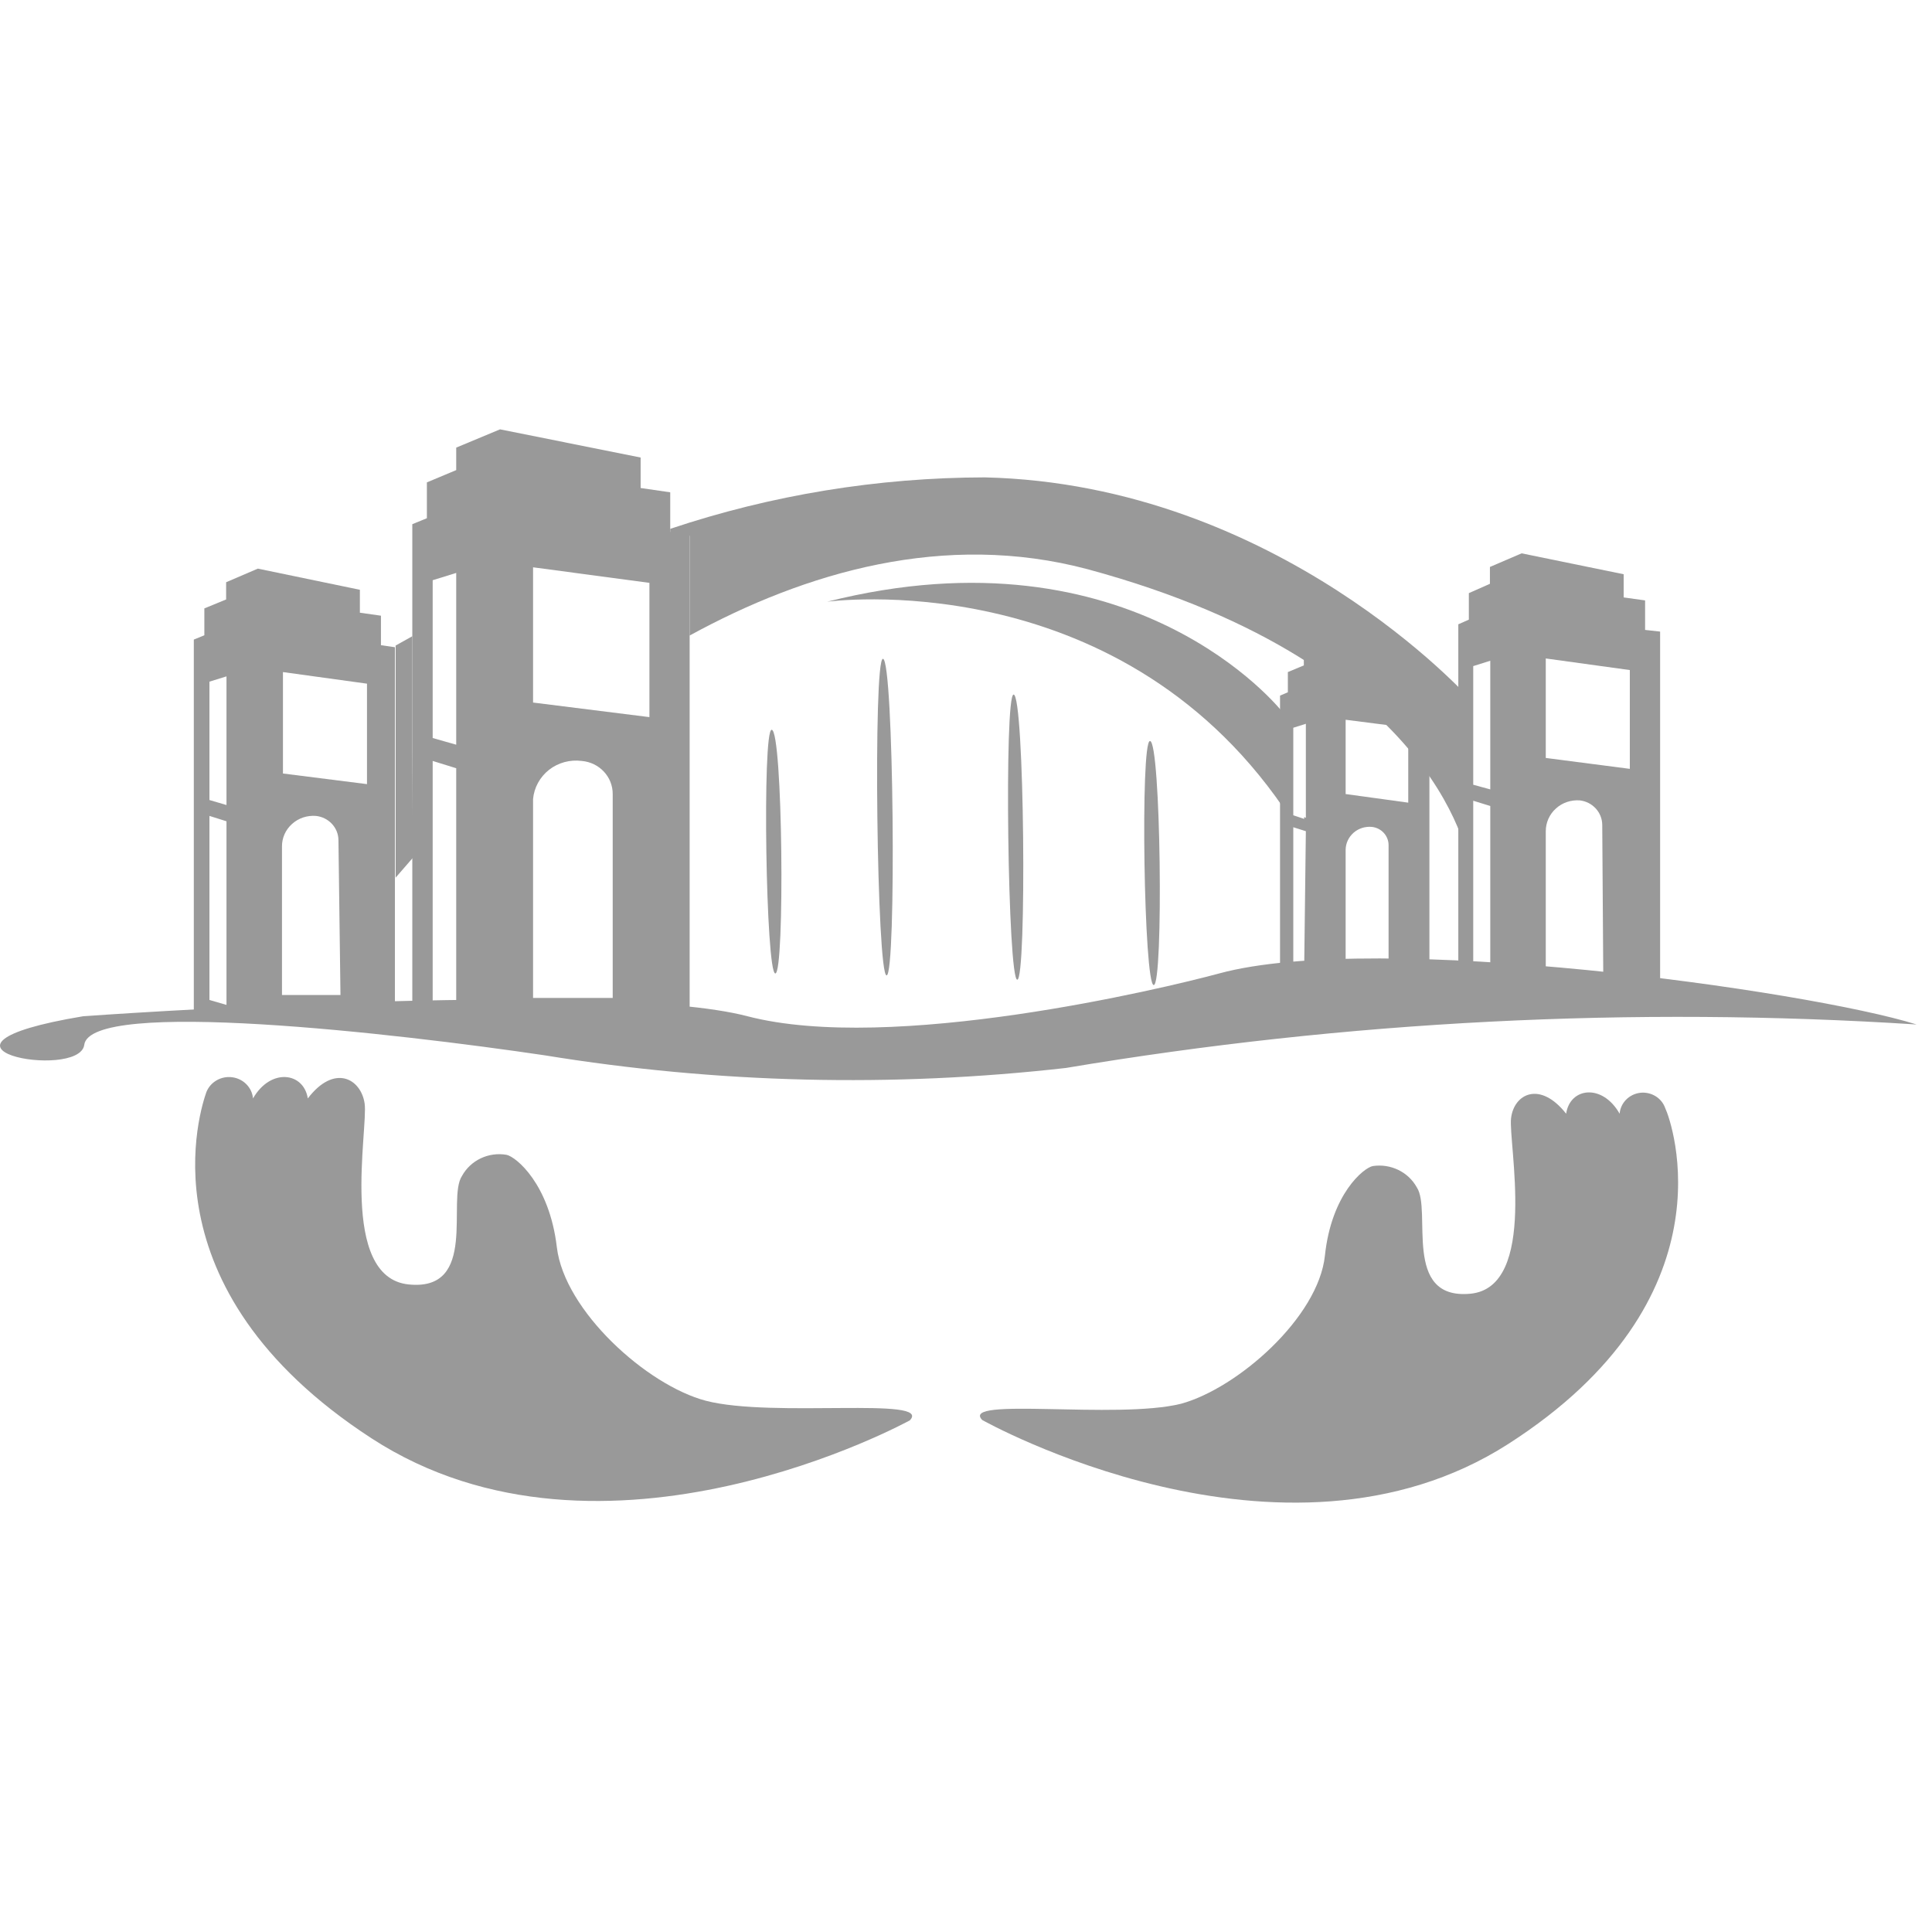 <?xml version="1.0" encoding="UTF-8"?>
<svg width="22px" height="22px" viewBox="0 0 22 22" version="1.1" xmlns="http://www.w3.org/2000/svg" xmlns:xlink="http://www.w3.org/1999/xlink">
    <title>编组 20</title>
    <g id="移动端" stroke="none" stroke-width="1" fill="none" fill-rule="evenodd">
        <g id="编组-20">
            <rect id="矩形" x="0" y="0" width="22" height="22"></rect>
            <g id="编组-18" transform="translate(0, 4.889)" fill="#999999" fill-rule="nonzero">
                <path d="M10.36,11.285 C10.36,11.285 6.872,13.207 4.23,11.489 C1.587,9.771 2.292,7.714 2.35,7.547 C2.396,7.431 2.518,7.361 2.645,7.378 C2.772,7.395 2.87,7.495 2.881,7.619 C3.083,7.268 3.459,7.321 3.505,7.619 C3.807,7.223 4.11,7.393 4.152,7.676 C4.195,7.959 3.854,9.654 4.652,9.737 C5.45,9.82 5.086,8.767 5.26,8.503 C5.358,8.323 5.563,8.226 5.768,8.261 C5.877,8.284 6.256,8.593 6.341,9.314 C6.427,10.036 7.364,10.885 8.039,11.062 C8.798,11.259 10.627,11.01 10.36,11.285 Z" id="路径"></path>
                <path d="M11.185,11.281 C11.185,11.281 14.603,13.203 17.176,11.553 C19.748,9.903 19.039,7.891 18.962,7.729 C18.921,7.612 18.801,7.54 18.676,7.555 C18.55,7.571 18.453,7.67 18.443,7.793 C18.245,7.445 17.877,7.495 17.834,7.793 C17.536,7.415 17.241,7.566 17.207,7.842 C17.172,8.118 17.52,9.771 16.742,9.843 C15.963,9.915 16.308,8.892 16.133,8.631 C16.036,8.456 15.836,8.359 15.633,8.389 C15.529,8.408 15.161,8.707 15.087,9.409 C15.013,10.111 14.095,10.919 13.448,11.096 C12.712,11.278 10.922,11.013 11.185,11.281 Z" id="路径"></path>
                <path d="M9.418,1.963 C9.418,1.963 12.688,1.51 14.614,4.308 C14.637,3.95 14.637,3.59 14.614,3.232 L14.614,3.232 C14.576,3.179 12.902,1.084 9.418,1.963 Z" id="路径"></path>
                <path d="M8.787,3.421 C8.678,3.421 8.721,6.2 8.829,6.196 C8.938,6.192 8.914,3.421 8.787,3.421 Z" id="路径"></path>
                <path d="M10.054,2.613 C9.941,2.613 9.984,6.222 10.096,6.218 C10.209,6.215 10.178,2.613 10.054,2.613 Z" id="路径"></path>
                <path d="M11.542,3.02 C11.433,3.02 11.476,6.271 11.584,6.267 C11.693,6.264 11.666,3.02 11.542,3.02 Z" id="路径"></path>
                <path d="M13.095,3.549 C12.983,3.549 13.026,6.332 13.138,6.328 C13.25,6.324 13.219,3.549 13.095,3.549 Z" id="路径"></path>
                <path d="M7.632,1.167 L7.632,0.717 L7.295,0.668 L7.295,0.321 L5.694,0 L5.195,0.208 L5.195,0.464 L4.861,0.604 L4.861,1.012 L4.695,1.08 L4.695,1.548 L4.695,1.548 L4.695,6.724 L5.195,6.879 L7.853,6.879 L7.853,1.193 L7.632,1.167 Z M5.195,6.626 L4.927,6.554 L4.927,3.776 L5.195,3.859 L5.195,6.626 Z M5.195,3.553 L5.195,3.591 L4.927,3.515 L4.927,1.718 L5.195,1.635 L5.195,3.553 Z M6.977,6.475 L6.07,6.475 L6.07,4.21 C6.082,4.079 6.148,3.959 6.252,3.877 C6.357,3.795 6.491,3.759 6.624,3.776 L6.624,3.776 C6.825,3.793 6.978,3.957 6.977,4.153 L6.977,6.475 Z M7.395,3.277 L6.07,3.111 L6.07,1.571 L7.395,1.748 L7.395,3.277 Z" id="形状"></path>
                <path d="M4.338,2.458 L4.338,2.122 L4.098,2.088 L4.098,1.827 L2.936,1.586 L2.575,1.741 L2.575,1.937 L2.327,2.039 L2.327,2.345 L2.207,2.394 L2.207,2.745 L2.207,2.745 L2.207,6.626 L2.567,6.743 L4.497,6.743 L4.497,2.481 L4.338,2.458 Z M2.579,6.554 L2.385,6.498 L2.385,4.402 L2.579,4.463 L2.579,6.554 Z M2.579,4.248 L2.579,4.278 L2.385,4.221 L2.385,2.873 L2.579,2.813 L2.579,4.248 Z M3.877,6.441 L3.211,6.441 L3.211,4.75 C3.21,4.652 3.252,4.559 3.326,4.493 C3.399,4.427 3.498,4.394 3.598,4.402 L3.598,4.402 C3.743,4.418 3.853,4.536 3.854,4.678 L3.877,6.441 Z M4.179,4.04 L3.222,3.919 L3.222,2.764 L4.179,2.896 L4.179,4.04 Z" id="形状"></path>
                <path d="M16.164,3.077 L16.164,2.828 L15.982,2.801 L15.982,2.609 L15.114,2.428 L14.847,2.545 L14.847,2.688 L14.665,2.764 L14.665,2.994 L14.576,3.032 L14.576,3.292 L14.576,3.292 L14.576,6.188 L14.843,6.275 L16.277,6.275 L16.277,3.092 L16.164,3.077 Z M14.851,6.132 L14.727,6.09 L14.727,4.531 L14.87,4.576 L14.851,6.132 Z M14.851,4.414 L14.851,4.436 L14.727,4.395 L14.727,3.398 L14.87,3.353 L14.87,4.425 L14.851,4.414 Z M15.812,6.041 L15.323,6.041 L15.323,4.787 C15.324,4.713 15.357,4.643 15.414,4.593 C15.47,4.544 15.546,4.52 15.622,4.527 L15.622,4.527 C15.73,4.539 15.812,4.628 15.812,4.735 L15.812,6.041 Z M16.036,4.251 L15.323,4.153 L15.323,3.307 L16.036,3.398 L16.036,4.251 Z" id="形状"></path>
                <path d="M18.733,2.284 L18.733,1.948 L18.489,1.914 L18.489,1.65 L17.327,1.412 L16.966,1.567 L16.966,1.759 L16.726,1.865 L16.726,2.167 L16.606,2.22 L16.606,2.571 L16.606,2.571 L16.606,6.452 L16.966,6.566 L18.904,6.566 L18.904,2.303 L18.733,2.284 Z M16.97,6.381 L16.776,6.324 L16.776,4.229 L16.97,4.289 L16.97,6.381 Z M16.97,4.074 L16.97,4.1 L16.776,4.047 L16.776,2.696 L16.97,2.635 L16.97,4.074 Z M18.257,6.264 L17.602,6.264 L17.602,4.576 C17.602,4.478 17.643,4.385 17.717,4.318 C17.79,4.251 17.889,4.218 17.989,4.225 L17.989,4.225 C18.135,4.242 18.244,4.362 18.245,4.504 L18.257,6.264 Z M18.559,3.866 L17.602,3.742 L17.602,2.609 L18.559,2.741 L18.559,3.866 Z" id="形状"></path>
                <path d="M0.948,6.683 C0.948,6.683 6.876,6.256 8.511,6.683 C10.147,7.109 13.243,6.369 13.882,6.196 C15.688,5.705 20.582,6.388 21.825,6.777 C18.588,6.569 15.336,6.735 12.138,7.272 C10.162,7.496 8.164,7.448 6.202,7.128 C4.52,6.879 1.021,6.475 0.959,7.011 C0.897,7.419 -1.16,7.034 0.948,6.683 Z" id="路径"></path>
                <polygon id="路径" points="4.695 3.689 4.695 2.356 4.505 2.462 4.505 5.105 4.702 4.878"></polygon>
                <path d="M11.216,0.547 C9.996,0.549 8.785,0.747 7.632,1.133 L7.632,1.186 L7.853,1.212 L7.853,2.348 C9.17,1.627 10.755,1.159 12.386,1.593 C16.474,2.7 16.738,4.991 16.738,4.991 L16.738,3.07 C16.738,3.07 14.56,0.627 11.216,0.547 Z" id="路径"></path>
            </g>
        </g>
    </g>
</svg>